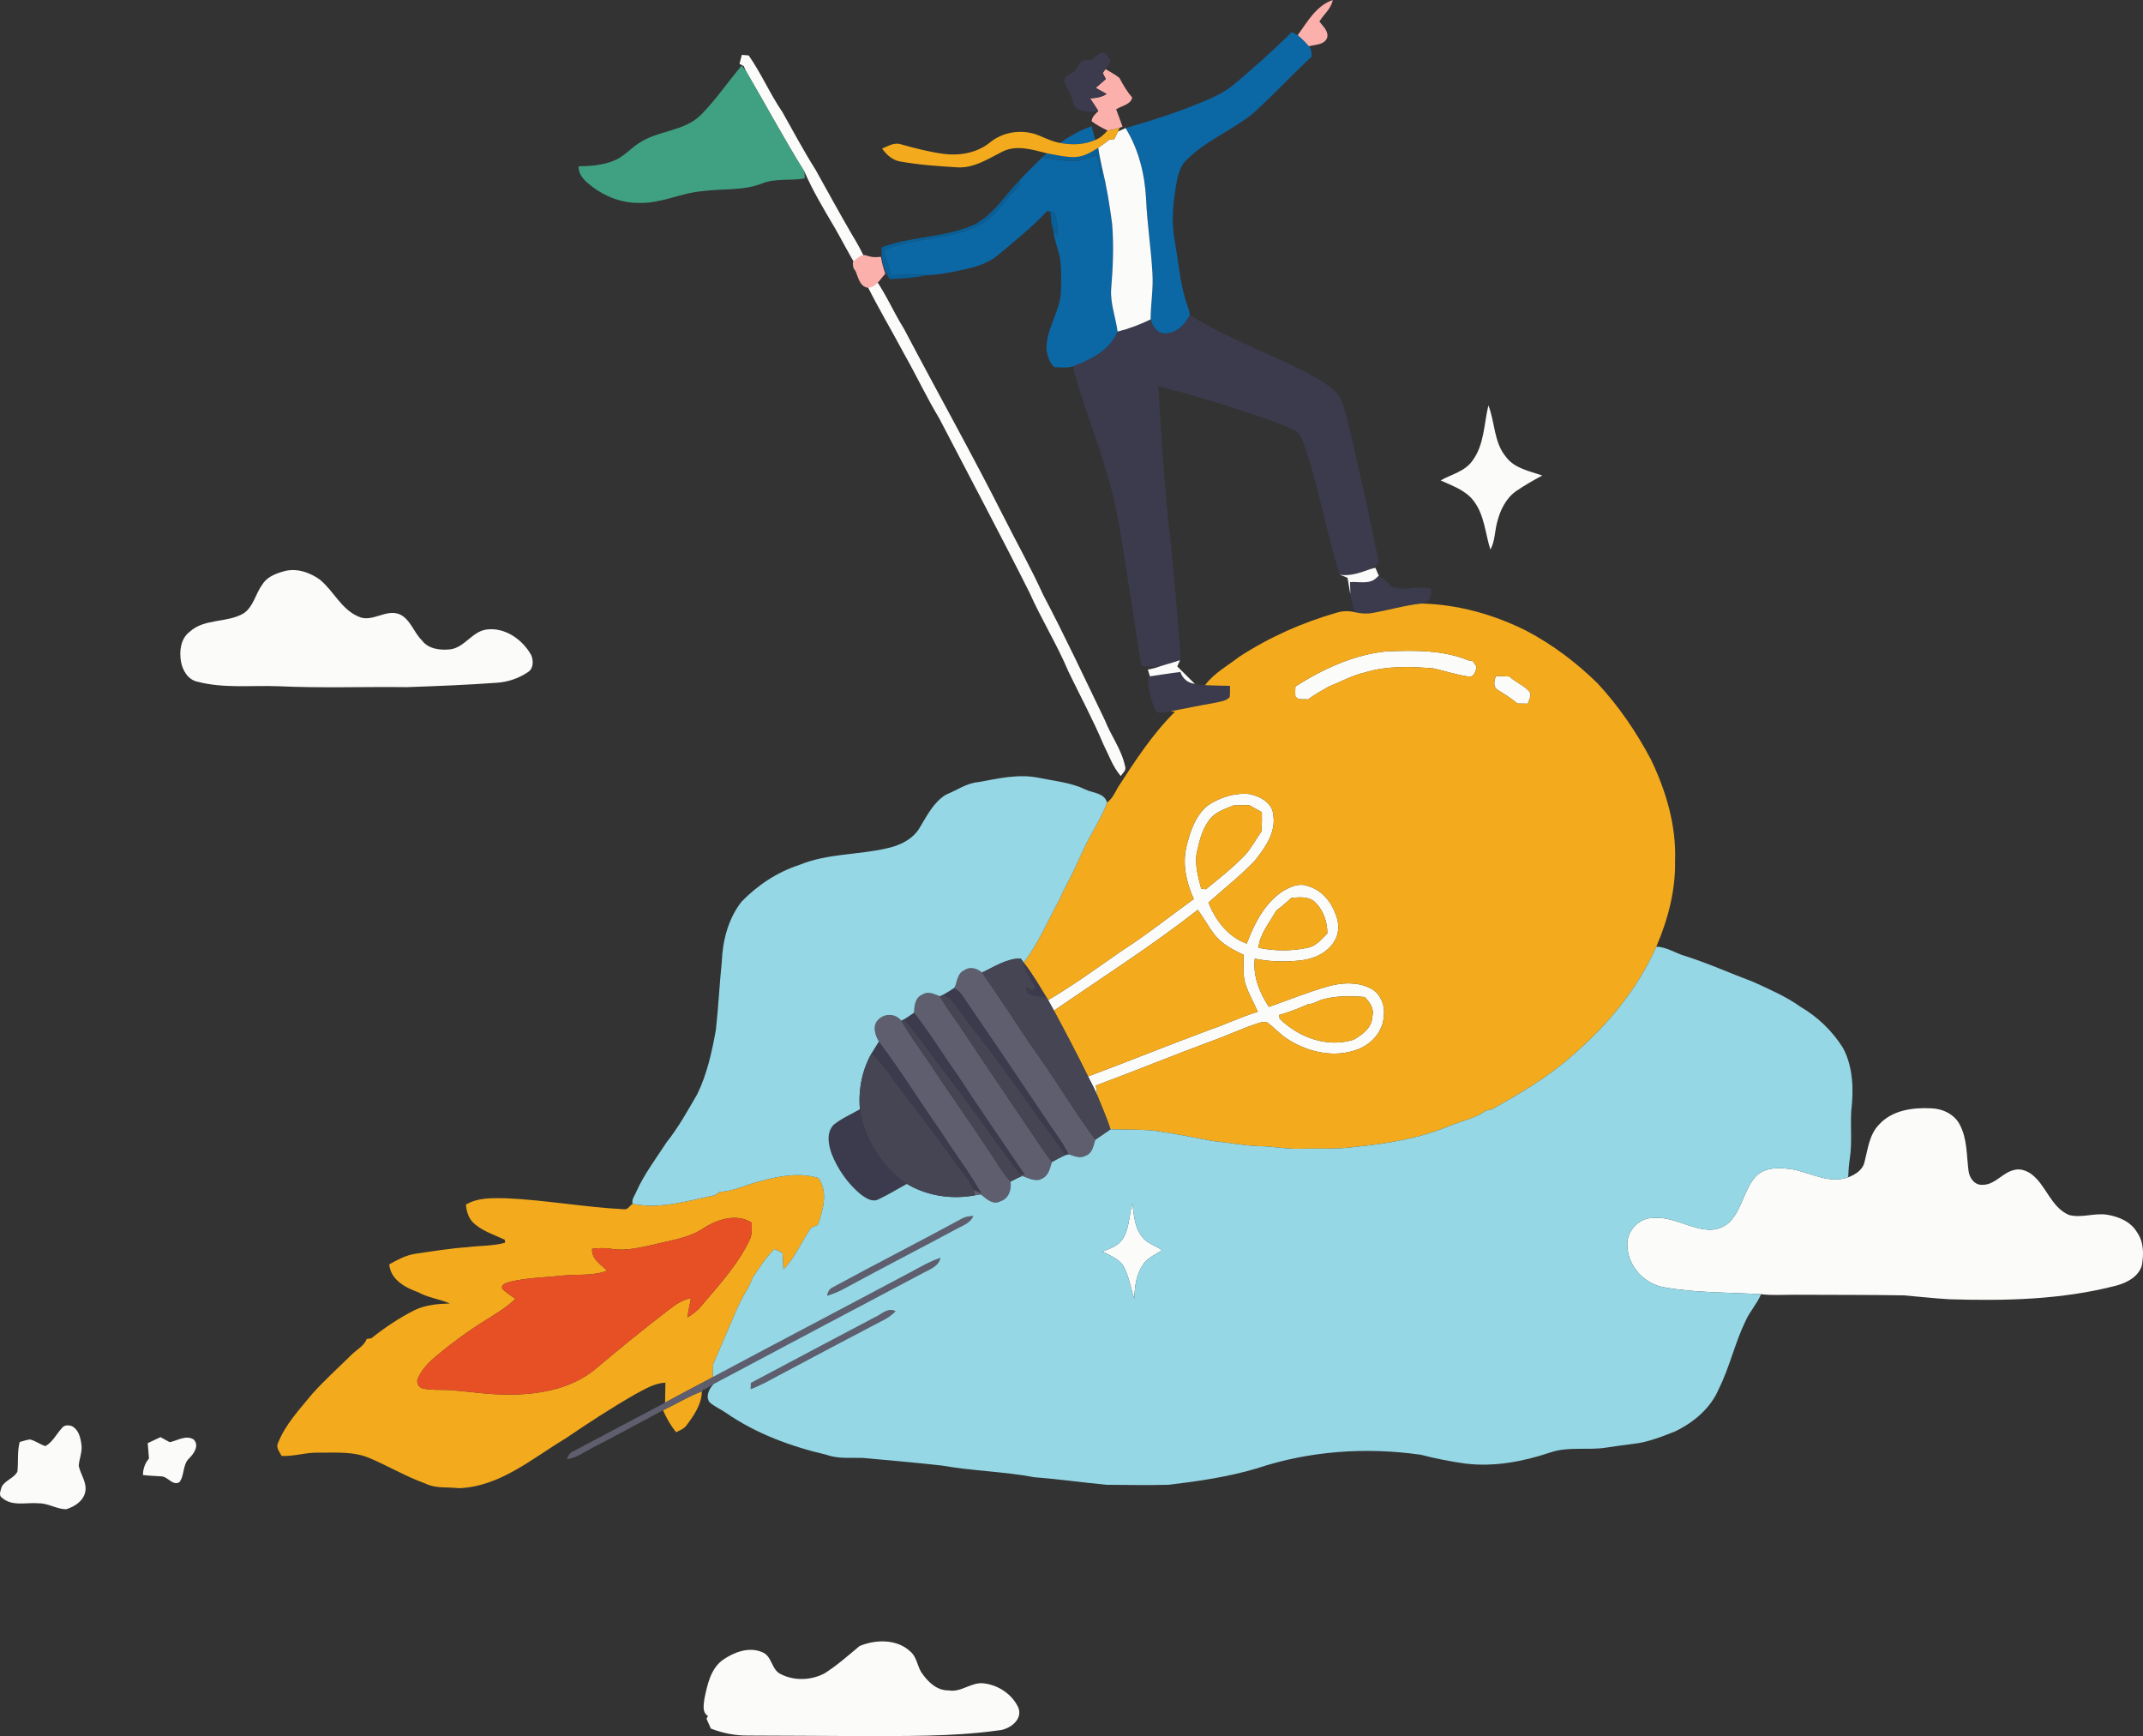 <?xml version="1.0" encoding="UTF-8"?>
<!-- Generator: Adobe Illustrator 27.0.0, SVG Export Plug-In . SVG Version: 6.00 Build 0)  -->
<svg xmlns="http://www.w3.org/2000/svg" xmlns:xlink="http://www.w3.org/1999/xlink" version="1.1" id="Layer_1" x="0px" y="0px" viewBox="0 0 949.1 768.8" style="enable-background:new 0 0 949.1 768.8;" xml:space="preserve">
<rect x="0" y="0" width="949.1" height="768.8" fill="#333333" stroke="none"/>
<style type="text/css">
	.st0{fill:#FBB0AB;}
	.st1{fill:#0C67A5;}
	.st2{fill:#3B3B4D;}
	.st3{fill:#08609A;}
	.st4{fill:#FBFCFA;}
	.st5{fill:#40A182;}
	.st6{fill:#F3AB1D;}
	.st7{fill:#5E5E6F;}
	.st8{fill:#95D7E5;}
	.st9{fill:#464553;}
	.st10{fill:#E75025;}
</style>
<g>
	<g>
		<g>
			<path class="st0" d="M574.71,15.62c4.25-5.9,8.26-13.15,15.55-15.62c-0.66,3.88-4.02,6.31-5.92,9.54     c1.57,2.09,4.17,4.22,3.44,7.17c-1.29,3.28-5.32,2.98-8.15,3.79C578.12,18.75,576.49,17.09,574.71,15.62z"></path>
			<path class="st0" d="M488.39,32.33c0.39-0.58,0.79-1.16,1.2-1.74c2.07,1.29,4.3,2.34,6.19,3.92c1.62,3.07,3.37,6.06,5.65,8.71     c-0.58,3.07-4.74,3.65-7.09,5.18c0.92,2.57,1.86,5.14,2.82,7.71l-1.18,0.42c-1.78,0.64-3.63,1.06-5.49,1.25     c-2.43-1.18-4.84-2.44-7-4.06c0.02-1.99,1.71-3.25,2.95-4.56c-1.18-1.89-2.42-3.74-3.66-5.59c2.56-0.15,5.14-0.49,7.32-1.96     c-1.62-0.9-3.21-1.82-4.83-2.68c1.48-1.31,2.97-2.62,4.47-3.92C489.28,34.12,488.83,33.22,488.39,32.33z"></path>
		</g>
		<g>
			<path class="st1" d="M547.09,36.9c8.61-7.27,17.05-14.77,25.03-22.73c0.65,0.36,1.95,1.09,2.59,1.45     c1.78,1.47,3.41,3.13,4.92,4.88c1.41,1.12,1.11,3,1.29,4.57c-8.92,8.28-17.2,17.24-26.25,25.39     c-9.2,7.33-20.52,11.77-28.94,20.14c-3.47,3.21-4.31,8.09-5.05,12.54c-1.37,8.21-1.89,16.73-0.18,24.94     c1.41,7.97,2.06,16.1,4.32,23.91c0.7,2.49,1.82,4.88,2.16,7.48c-2.04,4.44-6.47,8.6-11.65,8.16c-3.2-0.34-5-3.35-5.74-6.18     c0.02-6.8,1.25-13.57,0.81-20.38c-0.59-11.01-2.36-21.91-2.81-32.92c-0.59-11.01-3.29-21.98-9.1-31.43     c12.45-3.58,24.82-7.55,36.73-12.71C539.45,42.14,543.59,39.97,547.09,36.9z"></path>
			<path class="st1" d="M469.43,63.3c4.35-3.01,8.99-5.64,13.99-7.43c0.61,2.02,1.16,4.07,1.61,6.14     C480.12,64.18,474.63,64.27,469.43,63.3z"></path>
			<path class="st1" d="M475.25,71.28c3.61,0.05,6.94-1.5,10.35-2.46c1.8,3.08,1.39,6.9,1.98,10.33c0.17-1.61,0.34-3.23,0.49-4.84     c2.05,8.12,3.35,16.42,4.46,24.71c0.8,9.66,0.39,19.39-0.42,29.03c-0.41,6.42,2.03,12.51,2.84,18.79     c-3.26,8.27-11.91,12.53-19.77,15.42c-2.68,0.82-5.52,0.38-8.26,0.33c-3.18-3.29-4.05-7.97-3.08-12.35     c1.42-7.57,6.15-14.33,6.06-22.21c0.07-4.5,0.25-9.03-0.4-13.5c-0.88-4.35-2.64-8.51-3.07-12.96c0.44,0.7,1.33,2.09,1.78,2.79     c0.49-3.6-0.19-7.17-1.31-10.58c-0.43-0.03-1.28-0.09-1.7-0.12c-0.39-0.03-1.16-0.08-1.54-0.11     c-6.62,7.13-14.25,13.21-21.7,19.42c-4.96,4.26-11.52,5.66-17.74,6.97c-4.44,0.85-8.9,1.82-13.43,1.87     c-5.34-0.46-10.69-0.26-16.03,0.1c-1.24-3.67-2.36-7.38-3.36-11.12c13.61-5.91,29.31-4.3,42.56-11.21     c7.42-3.96,11.25-11.8,17.44-17.13c0.05-0.68,0.14-2.02,0.19-2.69c3.16-3.45,6.6-6.64,9.88-9.98     C466.05,70.38,470.62,71.24,475.25,71.28z"></path>
		</g>
		<g>
			<path class="st2" d="M487.54,23.39c2.4-0.56,3.37,2.04,4.35,3.67c-0.76,1.19-1.52,2.36-2.3,3.53c-0.41,0.58-0.81,1.16-1.2,1.74     c0.44,0.89,0.89,1.79,1.35,2.68c-1.5,1.3-2.99,2.61-4.47,3.92c1.62,0.86,3.21,1.78,4.83,2.68c-2.18,1.47-4.76,1.81-7.32,1.96     c1.24,1.85,2.48,3.7,3.66,5.59c-3.67,0.58-8.16,0.67-10.83-2.36c-0.5-3.59-2.39-6.63-3.98-9.79c-0.91-2.56,1.59-4.03,3.46-5.04     c2.21-0.94,2.38-3.76,4.23-5.11c1.41-0.37,2.9-0.31,4.37-0.4C484.91,25.39,486.03,24.11,487.54,23.39z"></path>
			<path class="st3" d="M476.25,69.54c3.75-0.14,7.05-2.17,10.15-4.09c0.42,2.98,1.05,5.92,1.67,8.86     c-0.15,1.61-0.32,3.23-0.49,4.84c-0.59-3.43-0.18-7.25-1.98-10.33c-3.41,0.96-6.74,2.51-10.35,2.46c-4.63-0.04-9.2-0.9-13.78-1.5     c0.52-0.47,1.56-1.43,2.08-1.9h0.14C467.84,68.66,472,69.68,476.25,69.54z"></path>
			<path class="st3" d="M465.2,93.66c0.42,0.03,1.27,0.09,1.7,0.12c1.12,3.41,1.8,6.98,1.31,10.58c-0.45-0.7-1.34-2.09-1.78-2.79     C465.43,99.07,465.52,96.3,465.2,93.66z"></path>
			<path class="st2" d="M515.33,147.63c5.18,0.44,9.61-3.72,11.65-8.16c17.22,11.02,36.85,17.41,54.75,27.17     c4.18,2.58,8.85,4.95,11.66,9.12c2.63,5.6,3.55,11.82,5.17,17.75c4.1,17.82,8.05,35.68,11.71,53.59     c1.16,2.44-1.66,3.67-3.23,4.88c-4.4,1.54-8.95,3.28-13.7,2.54c-6.07-19.04-9.25-38.89-15.85-57.78c-0.95-2.4-1.78-5.3-4.44-6.29     c-7.83-3.75-16.18-6.25-24.4-8.99c-11.73-3.99-23.66-7.35-35.65-10.48c1.37,23.43,2.78,46.86,5.63,70.17     c1.42,14.95,2.69,29.91,3.94,44.88c0.12,2.1,0.21,4.21,0.04,6.32c-3.24,1.15-6.6,1.92-9.83,3.06c-2.4-0.53-4.99,0.16-7.29-0.64     c-2.21-12.48-3.75-25.11-5.88-37.62c-2.68-16.1-4.57-32.42-9.56-48.02c-4.41-15.8-10.95-30.94-14.87-46.87     c7.86-2.89,16.51-7.15,19.77-15.42c5.06-1.26,9.94-3.12,14.64-5.39C510.33,144.28,512.13,147.29,515.33,147.63z"></path>
			<path class="st2" d="M609.33,256.14l1.16-0.92c2.56,0.64,3.92,2.97,5.84,4.54c5.58,2.16,11.62-0.38,17.37,0.78     c0.63,3.14-0.57,6.4-4.13,6.74c-7.38,0.76-14.51,2.93-21.82,4.17c-2.58,0.47-5.21,0.24-7.74-0.33c-0.67-2.67-1.46-5.31-1.95-8.02     c-0.08-1.77-0.12-3.54-0.15-5.31C601.66,257.44,606.22,258.9,609.33,256.14z"></path>
			<path class="st2" d="M509.29,299.51c4.5-0.62,8.97-1.41,13.48-1.94c1,2.97,3.29,4.92,6.44,5.26c1.47,0.34,2.98,0.45,4.49,0.57     c3.67,0.22,7.34,0.24,11.02,0.32c0.01,1.65,0.08,3.3-0.09,4.95c-1.56,1.84-4.18,1.98-6.35,2.53c-6.67,1.14-13.28,2.55-19.92,3.8     c-2.02,0.16-4.25,1.2-6.16,0.19c-2.59-4.72-3.75-10.19-3.79-15.55L509.29,299.51z"></path>
			<path class="st2" d="M452.93,425.63l0.48,0.63c3.86,4.85,6.95,10.25,10.17,15.53c-2.89-0.54-6.01-0.59-8.62-2.05     c-0.27-0.9-0.5-1.79-0.7-2.69c0.97,0.53,1.94,1.08,2.92,1.64c0.37-0.41,1.11-1.23,1.48-1.65     C456.2,433.53,454.01,429.81,452.93,425.63z"></path>
			<path class="st2" d="M417.53,440.62c1.76-0.96,3.44-2.05,5.12-3.16c1.18,0.86,2.42,1.72,3.29,2.93     c12.19,17.81,24.29,35.68,36.29,53.62c3.71,5.72,7.98,11.09,11.1,17.18c-0.39,0.1-1.18,0.29-1.58,0.39     c-5.17-8.08-11.36-15.42-16.65-23.4c-7.8-10.53-15.16-21.39-23.43-31.57c-3.46-4.25-6.4-8.91-9.92-13.1     C420.68,442.11,419.1,441.28,417.53,440.62z"></path>
			<path class="st2" d="M400.33,451.45c1.55-0.94,3.03-1.98,4.51-3.02c6.93,8.87,12.79,18.52,19.31,27.7     c9.74,14.88,19.87,29.5,29.84,44.23c-0.52-0.08-1.57-0.24-2.09-0.32c-4.15-4.47-7.13-9.89-11.06-14.56     c-10.57-15.32-22.11-29.92-33.15-44.89C405.36,457.44,403.03,454.29,400.33,451.45z"></path>
			<path class="st2" d="M389.25,461.2c9.63,12.81,18.07,26.47,27.27,39.59c5.95,9.36,12.79,18.16,18.23,27.84     c-1.18-0.57-2.34-1.15-3.49-1.74c-2.54-5.19-6.54-9.42-9.8-14.14c-7.83-11.11-16.24-21.78-24.45-32.59     c-3.38-4.79-6.65-9.71-11.05-13.63C387.02,464.73,388.17,462.99,389.25,461.2z"></path>
			<path class="st2" d="M369.21,498.09c3.52-2.84,7.75-4.61,11.63-6.89c2.05,13.27,9.83,25.4,20.79,33.08     c-4.18,2.27-8.23,4.81-12.55,6.82c-2.73,1.44-5.62-0.53-7.78-2.11c-5.78-4.77-10.27-11.13-13-18.09     C366.87,506.82,365.9,501.52,369.21,498.09z"></path>
		</g>
		<g>
			<path class="st4" d="M328.54,24.3c1,0.08,2.02,0.17,3.04,0.25c5.59,7.97,9.4,17,14.9,25.02c4.81,8.54,9.43,17.2,14.66,25.5     c5.37,9.62,10.64,19.29,16.18,28.82c1.73,2.82,5.2,8.75,6.16,11.9c-1.96-0.47-2.96,3.78-4.24,1.9c-2.25-3.27-7.6-13.61-9.64-17     c-4.74-8.07-9.61-16.11-13.32-24.67c-9.12-14.63-17.3-29.84-25.99-44.72c-0.23-0.51-0.68-1.52-0.91-2.03     c-0.46-0.24-1.4-0.74-1.87-0.99C327.85,26.95,328.18,25.62,328.54,24.3z"></path>
			<path class="st4" d="M495.14,58.24c1.1-0.51,2.22-1.01,3.35-1.52c5.81,9.45,8.51,20.42,9.1,31.43     c0.45,11.01,2.22,21.91,2.81,32.92c0.44,6.81-0.79,13.58-0.81,20.38c-4.7,2.27-9.58,4.13-14.64,5.39     c-0.81-6.28-3.25-12.37-2.84-18.79c0.81-9.64,1.22-19.37,0.42-29.03c-1.11-8.29-2.41-16.59-4.46-24.71     c-0.62-2.94-1.25-5.88-1.67-8.86c1.69-1.13,3.3-2.37,4.92-3.6c0.55-0.07,1.66-0.2,2.21-0.27     C494.05,60.46,494.59,59.35,495.14,58.24z"></path>
			<path class="st4" d="M383.93,126.27c-1.4-2.02,0.83-3.76,1.8-5.38c5.95,7.64,9.62,16.71,14.72,24.89     c14.59,27.74,29.93,55.07,44.06,83.06c5.78,11.51,12.12,22.73,17.44,34.46c9.64,18.27,18.38,36.99,27.36,55.58     c2.72,6.91,7.41,13.02,8.95,20.39c0.76,1.82-1.04,3.06-1.91,4.38c-3.51-4.1-5.27-9.26-7.67-14.01     c-4.63-11.02-10.33-21.54-15.51-32.3c-5.07-12.02-11.98-23.12-17.28-35.03c-12.97-25.82-26.56-51.31-39.87-76.95     c-5.6-9.31-10.23-19.17-15.58-28.63C395.01,146.54,389.09,136.6,383.93,126.27z"></path>
			<path class="st4" d="M652.14,203.99c5.26-7.08,5.05-16.26,7.05-24.48c2.93,7.48,2.38,16.37,7.77,22.79     c3.75,5.15,10.43,6.29,16.09,8.28c-3.91,2.1-7.77,4.29-11.43,6.8c-4.61,3.14-7.19,8.46-8.52,13.73     c-1.13,4.07-0.96,8.5-3.02,12.28c-2.34-7.25-2.64-15.51-7.53-21.7c-3.59-4.68-9.38-6.55-14.51-8.95     C642.85,210.04,648.82,208.77,652.14,203.99z"></path>
			<path class="st4" d="M593.34,254.52c4.75,0.74,9.3-1,13.7-2.54c0.52-0.13,1.55-0.41,2.06-0.55c0.61,1.12,0.95,2.36,1.58,3.48     c-0.45,0.41-0.9,0.82-1.35,1.23c-3.11,2.76-7.67,1.3-11.42,1.65c0.03,1.77,0.07,3.54,0.15,5.31c-0.53-2.39-0.76-4.83-1.28-7.21     C595.66,255.32,594.49,254.95,593.34,254.52z"></path>
			<path class="st4" d="M125.37,253.1c5.6-1.77,11.61,0.26,16.23,3.53c6.1,4.96,9.45,13.04,16.94,16.32     c6.18,3.11,12.33-3.58,18.6-0.85c4.69,2.31,6.1,7.92,9.67,11.43c2.91,3.95,8.24,4.52,12.76,4.01c6.21-0.91,9.45-7.72,15.66-8.72     c8.21-1.25,16.09,4.27,19.99,11.2c1.08,2.42,1.14,6.03-1.38,7.6c-4.02,2.75-8.79,4.37-13.65,4.72     c-13.31,0.96-26.64,1.5-39.98,1.95c-18.99-0.23-38.01,0.48-57.01-0.4c-11.95-0.46-24.18,1.07-35.88-2.04     c-4.08-0.9-6.44-4.94-7.15-8.78c-0.82-4.62-0.21-10.19,3.78-13.24c6.57-6.08,16.56-3.86,23.95-8.21c4.36-2.95,5.24-8.6,8.2-12.67     C118.08,255.65,121.81,254.08,125.37,253.1z"></path>
			<path class="st4" d="M573.71,303.99c12.29-7.78,25.89-14.12,40.52-15.56c12.06-0.41,24.56-0.71,35.95,3.95     c0.51,0.09,1.55,0.26,2.07,0.35c0.42,0.61,1.26,1.83,1.68,2.45c-0.28,1.92-1.02,4.82-3.59,4.41c-5.21-0.71-10.25-2.4-15.37-3.58     c-10.19-0.87-20.69-1.23-30.58,1.82c-5.55,1.25-10.51,4.08-15.77,6.13c-3.18,1.81-6.38,3.58-9.31,5.77     c-1.88-0.28-4.32,0.53-5.58-1.31C573.58,306.94,573.66,305.46,573.71,303.99z"></path>
			<path class="st4" d="M512.78,295.41c3.23-1.14,6.59-1.91,9.83-3.06c-0.38,0.93-0.82,1.84-1.22,2.77c2.64,2.53,5.15,5.2,7.82,7.71     c-3.15-0.34-5.44-2.29-6.44-5.26c-4.51,0.53-8.98,1.32-13.48,1.94c-0.32-1-0.63-2-0.93-2.99     C509.82,296.16,511.35,295.97,512.78,295.41z"></path>
			<path class="st4" d="M662.43,299.4c2.01,0.03,4.04,0.07,6.07,0.18c2.82,2.7,6.82,3.99,9.2,7.16c0.4,1.71-0.54,3.3-1.04,4.88     c-1.56-0.03-3.12-0.05-4.67-0.08c-2.75-2.46-5.97-4.24-9.02-6.26C661.06,303.8,661.93,301.32,662.43,299.4z"></path>
			<g>
				<path class="st4" d="M534.91,356.67c5.34-3.54,11.93-5.7,18.38-5.03c4.77,0.92,10.41,3.95,10.65,9.43      c1.21,7.81-3.84,14.54-8.37,20.32c-6.37,6.54-13.54,12.24-20.37,18.28c3.11,7.86,8.74,15.3,16.96,18.21      c3.3-8.8,7.84-17.83,15.9-23.18c3.3-1.98,7.43-3.86,11.27-2.28c5.98,1.69,10.26,6.86,12.26,12.57      c1.52,3.78,1.64,8.34-0.64,11.86c-3.06,5.13-8.96,7.77-14.71,8.44c-6.82,0.77-13.78,0.66-20.5-0.76      c-0.92,7.71,2.09,15.02,6.23,21.36c8.74-3.05,17.32-6.58,26.24-9.09c5.94-1.66,12.6-2.08,18.3,0.65      c4.75,2.04,7.08,7.67,6.34,12.61c-0.31,6.93-5.76,12.7-12.11,14.85c-10.18,3.66-21.68,0.98-30.54-4.78      c-3.04-1.9-5.42-4.63-8.22-6.81c-1.31-1.29-3.24-0.62-4.76-0.22c-6.46,2.08-12.61,4.99-18.97,7.32      c-17.73,6.53-35.2,13.71-52.91,20.29c0.2,1.49,0.42,2.99,0.68,4.49c-1.19-2.93-2.73-5.69-4.15-8.51      c18.15-6.77,36.12-14.08,54.29-20.8c7.03-2.43,13.76-5.67,20.89-7.83c-1.7-3.95-3.9-7.68-5.29-11.76      c-1.5-4.34-0.99-8.99-0.96-13.48c-4.88-2.24-9.82-4.86-13.15-9.2c-2.57-3.45-4.61-7.26-7.16-10.71      c-20.43,16-42.35,29.94-63.71,44.64c-0.85-1.58-1.69-3.13-2.57-4.67c11.16-6.59,21.65-14.22,32.28-21.61      c11.13-7.15,21.5-15.4,32.22-23.14c-3.24-7.16-5.13-15.24-3.29-23.04C527,368.37,529.38,361.19,534.91,356.67z M535.46,363.28      c-3.21,4.32-4.37,9.64-5.53,14.79c-0.71,5.29,0.73,10.44,2.07,15.5c0.53,0.05,1.58,0.16,2.1,0.21      c5.98-4.92,12.14-9.68,17.47-15.33c2.82-3.1,4.67-6.92,7.14-10.29c0.18-2.83,0.21-5.67,0.15-8.5c-1.86-1.04-3.71-2.07-5.56-3.09      c-2.38,0-4.74,0.04-7.1,0.13C542.34,358.3,537.97,359.68,535.46,363.28z M571.92,397.62c-2.11,1.99-4.33,3.87-6.65,5.61      c-2.97,5.32-7.26,10.21-7.94,16.5c7.06,1.42,14.5,1.55,21.55,0.02c3.86-0.62,6.39-3.77,8.97-6.39      c0.07-4.89-1.69-10.03-5.14-13.55C579.87,396.82,575.62,397.31,571.92,397.62z M585.1,442.79c-1.28,0.51-2.52,1.07-3.78,1.6      c-0.54,0.1-1.6,0.3-2.14,0.39c-4.1,1.87-8.33,3.44-12.65,4.69c0.05,0.41,0.16,1.23,0.21,1.64c8.46,8.32,21.01,12.96,32.7,9.34      c3.94-2.25,8.25-5.35,8.35-10.39c0.94-3.44-1.18-6.24-3.4-8.56C597.94,441.03,591.35,440.9,585.1,442.79z"></path>
			</g>
			<path class="st4" d="M832.17,498.05c5.73-6.4,14.92-7.67,23.06-7.25c5.09,0.12,10.41,2.64,12.77,7.33     c3.28,6.24,2.94,13.48,3.82,20.28c0.34,3.1,2.6,6.47,6.08,6.27c5.61,0.17,8.98-5.51,14.22-6.58c2.54-0.71,5.21,0.27,7.34,1.68     c6.81,4.97,8.74,14.81,16.87,18.26c5.55,1.48,11.26-1.02,16.89-0.11c5.13,0.82,10.51,3.1,13.24,7.78     c3.03,4.25,3.02,9.8,2.12,14.72c-1.48,4.94-6.58,7.62-11.24,8.87c-24.14,6.29-49.31,6.84-74.11,6.06     c-6.7-0.41-13.37-1.15-20.05-1.72c-15.99-0.3-31.99-0.15-47.98-0.27c-5.09-0.02-10.19,0.36-15.26-0.24     c-14.3-0.85-28.74-0.54-42.9-3.06c-8.68-1.44-15.89-9.11-16.29-17.99c-0.73-6.47,4.89-12.89,11.46-12.7     c8.43-0.76,15.74,4.52,23.97,5.16c3.85,0.33,7.91-1.08,10.45-4.05c4.93-5.61,5.86-13.57,10.68-19.22     c4.19-4.67,11.05-4.3,16.71-3.4c8.06,1.55,16.16,6.52,24.5,3.47c3.21-1.15,6.55-3.3,7.27-6.88     C827.27,508.8,827.87,502.45,832.17,498.05z"></path>
			<path class="st4" d="M497.47,548.3c2.75-4.64,2.61-10.24,4-15.32c0.83,4.96,0.87,10.52,4.26,14.59c2.13,3.13,6.03,3.96,8.96,6.11     c-3.17,1.98-6.96,3.5-8.83,6.95c-2.81,4.29-3.29,9.49-3.53,14.48c-1.64-5.02-2.41-10.42-5.09-15.03     c-2.32-2.84-5.85-4.24-9.01-5.89C491.69,553,495.5,551.63,497.47,548.3z"></path>
			<path class="st4" d="M27.52,632.31c0.96-1.36,2.91-1.27,4.32-0.76c2.9,1.48,3.77,4.88,4.18,7.85c0.61,3.3-0.92,6.45-1.15,9.7     c0.78,3.89,3.74,7.41,2.89,11.56c-0.83,4.05-4.77,6.62-8.5,7.7c-4.17-0.04-7.87-2.7-12.1-2.63c-5.37-0.52-11.68,1.52-16.19-2.39     c-1.8-1.15-0.61-3.36-0.21-4.94c1.54-2.93,5.48-3.77,6.96-6.73c0.44-4.36-0.12-8.8,0.99-13.09c1.5-0.42,3-0.93,4.55-1.14     c2.43,0.58,4.47,2.22,6.86,2.96C23.42,638.56,24.99,634.95,27.52,632.31z"></path>
			<path class="st4" d="M75.17,638.66c3.41-0.7,7.26-3.34,10.62-1.17c2.58,2.64,0.1,6.19-1.95,8.26c-3.07,2.77-2,7.55-4.39,10.62     c-3.09,1.75-5.15-2.65-8.16-2.59c-2.66-0.18-5.33-0.25-7.97-0.58c0-2.72,0.89-5.25,2.66-7.31c-0.15-2.28-0.35-4.55-0.56-6.81     c1.88-0.91,3.76-1.79,5.66-2.65C72.43,637.17,73.8,637.9,75.17,638.66z"></path>
			<path class="st4" d="M380.7,728.92c7.14-2.97,16.52-3.16,22.47,2.42c2.76,2.33,3.04,6.17,4.81,9.13     c2.78,4.13,6.74,8.19,12.12,8.1c5.6,1.07,10.16-3.89,15.73-3.1c6.36,0.77,12.45,4.83,15.17,10.7c2.14,5.38-3.97,9.77-8.76,10.11     c-20.87,2.89-41.98,2.46-62.99,2.52c-16-0.04-32-0.22-48-0.23c-5.61,0.07-11.17-1.08-16.4-3.08c-0.65-1.46-1.3-2.91-1.95-4.35     c0.16-0.32,0.48-0.94,0.64-1.26c-2.72-1.61-1.84-5.15-1.54-7.72c1.29-6.18,2.72-13.18,8.16-17.11     c4.93-3.41,11.62-5.96,17.45-3.38c4.42,1.71,3.99,7.9,8.29,9.75c5.93,3.03,13.46,2.72,19.3-0.4     C370.75,737.51,375.67,733.11,380.7,728.92z"></path>
		</g>
		<g>
			<path class="st5" d="M310.24,51.07c6.72-6.75,12.07-14.72,18.21-21.99c0.46,0.55,1.38,1.66,1.84,2.22     c8.69,14.88,16.87,30.09,25.99,44.72c0.03,0.74,0.1,2.23,0.14,2.97c-6.33,1.19-13.01-0.21-19.08,2.33     c-8.37,3.22-17.47,2.15-26.19,3.32c-9.52,0.74-18.33,5.53-27.97,5.2c-7.48,0.15-14.83-2.6-20.76-7.07     c-2.95-2.29-6.34-4.98-6.13-9.12c5.35-0.07,10.83-0.49,15.83-2.59c4.04-1.67,6.94-5.1,10.55-7.47     C291.09,57.7,302.62,58.4,310.24,51.07z"></path>
		</g>
		<g>
			<path class="st6" d="M490.49,57.78c1.86-0.19,3.71-0.61,5.49-1.25c-0.21,0.43-0.63,1.28-0.84,1.71     c-0.55,1.11-1.09,2.22-1.61,3.34c-0.55,0.07-1.66,0.2-2.21,0.27c-1.62,1.23-3.23,2.47-4.92,3.6c-3.1,1.92-6.4,3.95-10.15,4.09     c-4.25,0.14-8.41-0.88-12.56-1.66c-6.36-1.56-13.41-3.9-19.68-0.76c-6.25,3.14-12.48,7.32-19.8,7     c-8.42-0.53-16.88-1.07-25.2-2.54c-3.59-0.47-6.3-2.97-8.36-5.77c2.68-1.12,5.54-2.97,8.55-1.84c6.25,1.73,12.55,3.37,18.99,4.21     c7,0.85,14.51-0.51,20.12-4.98c5.71-4.72,13.56-5.99,20.56-3.68c3.5,1.29,6.84,3.12,10.56,3.78c5.2,0.97,10.69,0.88,15.6-1.29     C487.22,61.15,489.01,59.59,490.49,57.78z"></path>
			<g>
				<path class="st6" d="M607.75,271.45c7.31-1.24,14.44-3.41,21.82-4.17c16.16,0.37,32.13,4.87,46.53,12.11      c11.59,6.11,22.16,14.09,31.49,23.28c9.34,10.07,17.15,21.5,23.56,33.64c6.71,13.92,11.28,29.25,10.71,44.83      c0.26,13.14-3.15,26.1-8.31,38.09c-8.42,19.16-22.25,35.52-38.11,48.98c-10.5,9.2-22.59,16.22-34.69,23.06      c-0.66,0.14-1.98,0.41-2.64,0.55c-4.82,3.52-10.82,4.55-16.23,6.81c-13.22,5.51-27.49,7.82-41.66,9.25      c-7.96,1.13-16.03,0.6-24.04,0.82c-6.37,0.26-12.63-1.15-18.98-1.15c-6.71-0.29-13.32-1.63-20-2.25      c-8.66-1.59-17.27-3.42-25.99-4.6c-6.45-0.63-12.94-0.39-19.4-0.59c-1.6-5.1-3.83-9.95-5.79-14.91c-0.26-1.5-0.48-3-0.68-4.49      c17.71-6.58,35.18-13.76,52.91-20.29c6.36-2.33,12.51-5.24,18.97-7.32c1.52-0.4,3.45-1.07,4.76,0.22      c2.8,2.18,5.18,4.91,8.22,6.81c8.86,5.76,20.36,8.44,30.54,4.78c6.35-2.15,11.8-7.92,12.11-14.85      c0.74-4.94-1.59-10.57-6.34-12.61c-5.7-2.73-12.36-2.31-18.3-0.65c-8.92,2.51-17.5,6.04-26.24,9.09      c-4.14-6.34-7.15-13.65-6.23-21.36c6.72,1.42,13.68,1.53,20.5,0.76c5.75-0.67,11.65-3.31,14.71-8.44      c2.28-3.52,2.16-8.08,0.64-11.86c-2-5.71-6.28-10.88-12.26-12.57c-3.84-1.58-7.97,0.3-11.27,2.28      c-8.06,5.35-12.6,14.38-15.9,23.18c-8.22-2.91-13.85-10.35-16.96-18.21c6.83-6.04,14-11.74,20.37-18.28      c4.53-5.78,9.58-12.51,8.37-20.32c-0.24-5.48-5.88-8.51-10.65-9.43c-6.45-0.67-13.04,1.49-18.38,5.03      c-5.53,4.52-7.91,11.7-9.49,18.42c-1.84,7.8,0.05,15.88,3.29,23.04c-10.72,7.74-21.09,15.99-32.22,23.14      c-10.63,7.39-21.12,15.02-32.28,21.61l-0.63-1.09c-3.22-5.28-6.31-10.68-10.17-15.53c6.5-8.61,10.71-18.56,15.84-27.98      c1.32-3.04,2.82-6,4.38-8.92c3.41-6.45,5.94-13.34,9.58-19.67c0.23-0.42,0.69-1.27,0.92-1.69c2.21-4.14,4.66-8.17,6.18-12.63      c2.28-1.64,3.42-4.19,4.73-6.57c7.61-11.77,15.3-23.67,25.31-33.58c-0.5-0.05-1.49-0.17-1.99-0.22      c6.64-1.25,13.25-2.66,19.92-3.8c2.17-0.55,4.79-0.69,6.35-2.53c0.17-1.65,0.1-3.3,0.09-4.95c-3.68-0.08-7.35-0.1-11.02-0.32      c4.01-5.34,9.98-8.57,15.18-12.57c13.32-8.7,28.03-15.2,43.31-19.56c2.54-0.78,5.24-0.82,7.82-0.15      C602.54,271.69,605.17,271.92,607.75,271.45z M573.71,303.99c-0.05,1.47-0.13,2.95,0.02,4.43c1.26,1.84,3.7,1.03,5.58,1.31      c2.93-2.19,6.13-3.96,9.31-5.77c5.26-2.05,10.22-4.88,15.77-6.13c9.89-3.05,20.39-2.69,30.58-1.82      c5.12,1.18,10.16,2.87,15.37,3.58c2.57,0.41,3.31-2.49,3.59-4.41c-0.42-0.62-1.26-1.84-1.68-2.45      c-0.52-0.09-1.56-0.26-2.07-0.35c-11.39-4.66-23.89-4.36-35.95-3.95C599.6,289.87,586,296.21,573.71,303.99z M662.43,299.4      c-0.5,1.92-1.37,4.4,0.54,5.88c3.05,2.02,6.27,3.8,9.02,6.26c1.55,0.03,3.11,0.05,4.67,0.08c0.5-1.58,1.44-3.17,1.04-4.88      c-2.38-3.17-6.38-4.46-9.2-7.16C666.47,299.47,664.44,299.43,662.43,299.4z"></path>
			</g>
			<path class="st6" d="M535.46,363.28c2.51-3.6,6.88-4.98,10.74-6.58c2.36-0.09,4.72-0.13,7.1-0.13c1.85,1.02,3.7,2.05,5.56,3.09     c0.06,2.83,0.03,5.67-0.15,8.5c-2.47,3.37-4.32,7.19-7.14,10.29c-5.33,5.65-11.49,10.41-17.47,15.33     c-0.52-0.05-1.57-0.16-2.1-0.21c-1.34-5.06-2.78-10.21-2.07-15.5C531.09,372.92,532.25,367.6,535.46,363.28z"></path>
			<path class="st6" d="M571.92,397.62c3.7-0.31,7.95-0.8,10.79,2.19c3.45,3.52,5.21,8.66,5.14,13.55     c-2.58,2.62-5.11,5.77-8.97,6.39c-7.05,1.53-14.49,1.4-21.55-0.02c0.68-6.29,4.97-11.18,7.94-16.5     C567.59,401.49,569.81,399.61,571.92,397.62z"></path>
			<path class="st6" d="M466.78,447.55c21.36-14.7,43.28-28.64,63.71-44.64c2.55,3.45,4.59,7.26,7.16,10.71     c3.33,4.34,8.27,6.96,13.15,9.2c-0.03,4.49-0.54,9.14,0.96,13.48c1.39,4.08,3.59,7.81,5.29,11.76     c-7.13,2.16-13.86,5.4-20.89,7.83c-18.17,6.72-36.14,14.03-54.29,20.8C477.08,466.85,471.95,457.19,466.78,447.55z"></path>
			<path class="st6" d="M585.1,442.79c6.25-1.89,12.84-1.76,19.29-1.29c2.22,2.32,4.34,5.12,3.4,8.56     c-0.1,5.04-4.41,8.14-8.35,10.39c-11.69,3.62-24.24-1.02-32.7-9.34c-0.05-0.41-0.16-1.23-0.21-1.64     c4.32-1.25,8.55-2.82,12.65-4.69c0.54-0.09,1.6-0.29,2.14-0.39C582.58,443.86,583.82,443.3,585.1,442.79z"></path>
			<g>
				<path class="st6" d="M337.27,522.95c8.18-2.26,16.89-3.79,25.22-1.28c4.41,6.28,1.99,14.06-0.18,20.69      c-1.07,0.47-2.13,0.95-3.18,1.45c-4.13,6.07-6.97,13.08-12.15,18.36c-0.16-2.45-0.29-4.89-0.39-7.33      c-1.21-0.57-2.4-1.14-3.58-1.72c-3.9,3.77-6.75,8.41-9.78,12.86c-0.63,1.63-1.22,3.3-2.15,4.8c-4.13,6.55-6.73,13.89-9.88,20.93      c-1.87,4.11-3.43,8.35-5.37,12.43c-0.07,1.89-0.12,3.78-0.15,5.69c-0.84,0.44-1.68,0.89-2.5,1.38      c-6.22,3.3-12.48,6.52-18.63,9.95c0.04-2.96,0.12-5.92,0.15-8.86c-5.02,0.22-9.33,3-13.65,5.28      c-10.51,6.05-20.67,12.69-30.7,19.49c-14.83,8.89-29.01,21.33-47.17,21.96c-4.9-0.61-10.13,0.24-14.7-2.03      c-8.52-3.05-16.35-7.68-24.64-11.24c-7.16-3.11-15.07-2.41-22.67-2.47c-5.55-0.19-10.9,1.74-16.45,1.45      c-0.87-1.8-2.65-3.64-1.58-5.75c3.32-8.36,9.6-14.93,15.2-21.78c5.56-6.17,11.74-11.74,17.65-17.57      c2.26-2.14,5.25-3.67,6.45-6.71c0.5-0.06,1.48-0.18,1.97-0.25c5.92-4.71,12.23-8.93,18.96-12.38      c4.94-2.44,10.46-2.92,15.88-3.07c-4.59-1.99-9.66-2.54-14.07-4.99c-5.7-2.02-12.23-5.57-12.78-12.34      c3.7-2.02,7.47-4.13,11.72-4.7c7.67-1.15,15.35-2.38,23.1-2.92c5.49-0.73,11.1-0.44,16.48-1.95c-0.03-0.32-0.08-0.97-0.11-1.29      c-4.9-2.38-10.51-3.97-14.37-7.97c-1.89-2.11-2.63-4.87-2.86-7.62c5.37-3.23,11.82-2.88,17.84-2.81      c17.39,0.77,34.58,3.95,51.96,4.85c1.93,0.42,2.64-1.59,4.01-2.4c12.26,2.57,24.47-1.37,36.41-3.77      c0.73-0.52,1.47-1.02,2.22-1.5C325.26,527.49,331.04,524.33,337.27,522.95z M311.88,543.71c-6.7,4.61-14.94,5.54-22.63,7.51      c-5.91,1.23-11.97,2.85-18.05,1.87c-2.97-0.5-5.99-0.49-8.96-0.08c-0.36,4.6,3.86,6.89,6.64,9.73      c-6.24,2.36-13.14,1.48-19.68,2.13c-7.77,0.86-15.67,0.93-23.3,2.74c-1.47,0.58-4.19,0.97-3.45,3.17      c1.77,1.67,3.85,2.99,5.82,4.42c-4.33,4.21-9.66,7.11-14.69,10.37c-7.04,4.42-13.73,9.39-20.12,14.71      c-3.31,2.74-6.47,5.88-8.26,9.85c-1.06,1.74,0.01,4.34,2.04,4.73c4.24,0.95,8.63,0.42,12.93,0.78      c8.01,0.65,15.97,1.91,24.02,1.93c13.54,0.18,27.92-2.13,38.82-10.74c10.9-9.14,21.88-18.17,33.18-26.81      c2.96-2.25,6.07-4.48,9.83-5.08c-0.56,2.81-1.17,5.61-1.61,8.45c2.33-1.3,4.48-2.93,6.16-5.02c7.84-9.27,16.26-18.33,21.5-29.41      c1.11-2.34,0.78-4.99,0.88-7.49C326.44,537.25,317.94,539.85,311.88,543.71z"></path>
			</g>
			<path class="st6" d="M294.64,624.01c5.42-2.58,10.55-5.78,16.2-7.86c-0.07,5.79-3.52,10.65-6.83,15.1     c-1.12,1.53-2.96,2.19-4.59,3c-2.38-2.97-4.28-6.26-5.78-9.74C293.89,624.38,294.39,624.13,294.64,624.01z"></path>
		</g>
		<g>
			<path class="st3" d="M430.33,100c9.24-4.1,14.45-13.26,21.26-20.24c-0.05,0.67-0.14,2.01-0.19,2.69     c-6.19,5.33-10.02,13.17-17.44,17.13c-13.25,6.91-28.95,5.3-42.56,11.21c1,3.74,2.12,7.45,3.36,11.12     c5.34-0.36,10.69-0.56,16.03-0.1c-5.49,1.25-11.14,1.47-16.74,1.79c-2.86-4.15-3.98-9.09-3.56-14.08     C403.34,104.68,417.6,105.29,430.33,100z"></path>
			<path class="st7" d="M427.08,429.69c2.49-1.88,5.65-0.86,7.83,0.98c7.24,10.4,14.27,20.94,21.18,31.56     c10.19,13.8,18.8,28.68,29,42.48c-0.82,2.65-1.25,6.08-4.3,7.09c-2.41,1.39-5.08,0.13-7.46-0.61     c-3.12-6.09-7.39-11.46-11.1-17.18c-12-17.94-24.1-35.81-36.29-53.62c-0.87-1.21-2.11-2.07-3.29-2.93     c0.09-0.17,0.26-0.51,0.35-0.68C423.98,434.25,424.16,430.85,427.08,429.69z"></path>
			<path class="st7" d="M408.53,440.43c2.49-1.69,5.3-0.18,7.75,0.76c2.84,5.26,6.68,9.88,9.91,14.9     c8.86,13.43,17.93,26.71,26.92,40.06c4.27,6.13,8.15,12.52,12.75,18.42c-0.79,2.61-1.35,5.76-3.99,7.16     c-2.66,1.84-5.83,0.26-8.47-0.7l-0.72-0.28l-0.78-0.71c0.52,0.08,1.57,0.24,2.09,0.32c-9.97-14.73-20.1-29.35-29.84-44.23     c-6.52-9.18-12.38-18.83-19.31-27.7C404.93,445.41,405.27,441.69,408.53,440.43z"></path>
			<path class="st7" d="M389.29,451.26c2.86-2.7,7.49-2.33,9.89,0.76c4.59,7.94,10.26,15.17,15.19,22.89     c7.73,11.56,15.8,22.9,23.48,34.52c3.14,4.67,5.87,9.66,9.72,13.82c0.43,3.56-0.74,7.52-4.49,8.71     c-3.32,1.86-6.22-1.09-8.64-2.99c-0.69,0.1-2.06,0.29-2.75,0.38c-0.11-0.61-0.32-1.85-0.43-2.46c1.15,0.59,2.31,1.17,3.49,1.74     c-5.44-9.68-12.28-18.48-18.23-27.84c-9.2-13.12-17.64-26.78-27.27-39.59C387.4,458.28,386.2,453.79,389.29,451.26z"></path>
			<path class="st7" d="M426.03,539.65c1.53-0.89,3.29-1.07,5.04-1.16c-1.24,2.95-4.29,4.09-6.91,5.44     c-16.52,8.91-33.23,17.45-49.71,26.42c-2.58,1.45-5.3,2.62-8.12,3.47c0.26-1.79,1.05-3.19,2.73-3.86     C387.95,559.68,407.15,549.96,426.03,539.65z"></path>
			<path class="st7" d="M404.01,563c4.08-2.17,8.1-4.54,12.52-5.98c-0.93,4.06-5.21,5.23-8.4,7.06     c-30.73,16.19-61.39,32.51-92.06,48.8c-1.59,0.98-3.2,1.91-4.83,2.83c0.62-1.52,1.23-3.04,1.94-4.5c0.82-0.49,1.66-0.94,2.5-1.38     C345.07,594.11,374.6,578.68,404.01,563z"></path>
			<path class="st7" d="M387.47,583.33c2.91-1.24,5.87-4.6,9.18-2.64c-1.39,1.29-2.82,2.56-4.52,3.43     c-15.93,8.3-31.78,16.77-47.66,25.18c-3.91,2.13-7.82,4.31-12.01,5.87c0.02-0.69,0.06-2.06,0.08-2.74     C350.84,602.71,369.13,592.98,387.47,583.33z"></path>
			<path class="st7" d="M253.74,642.77c13.59-7.24,27.22-14.39,40.81-21.61c0.02,0.71,0.06,2.13,0.09,2.85     c-0.25,0.12-0.75,0.37-1,0.5c-10.43,5.53-20.74,11.28-31.27,16.61c-3.66,1.9-7.06,4.53-11.27,5.09     C251.55,644.74,252.25,643.37,253.74,642.77z"></path>
		</g>
		<g>
			<g>
				<path class="st8" d="M433.26,346.36c8.85-1.62,17.93-3.78,26.92-1.89c6.85,1.4,14.01,2.03,20.4,5.09      c3.38,1.69,8.42,1.44,9.73,5.81c-1.52,4.46-3.97,8.49-6.18,12.63c-0.23,0.42-0.69,1.27-0.92,1.69      c-3.64,6.33-6.17,13.22-9.58,19.67c-1.56,2.92-3.06,5.88-4.38,8.92c-5.13,9.42-9.34,19.37-15.84,27.98l-0.48-0.63      c-0.22-0.29-0.67-0.88-0.89-1.17c-6.3-0.02-11.63,3.66-17.13,6.21c-2.18-1.84-5.34-2.86-7.83-0.98      c-2.92,1.16-3.1,4.56-4.08,7.09c-0.09,0.17-0.26,0.51-0.35,0.68c-1.68,1.11-3.36,2.2-5.12,3.16l-1.25,0.57      c-2.45-0.94-5.26-2.45-7.75-0.76c-3.26,1.26-3.6,4.98-3.69,8c-1.48,1.04-2.96,2.08-4.51,3.02l-1.15,0.57      c-2.4-3.09-7.03-3.46-9.89-0.76c-3.09,2.53-1.89,7.02-0.04,9.94c-1.08,1.79-2.23,3.53-3.29,5.33      c-4.2,7.44-5.87,16.19-5.12,24.67c-3.88,2.28-8.11,4.05-11.63,6.89c-3.31,3.43-2.34,8.73-0.91,12.81      c2.73,6.96,7.22,13.32,13,18.09c2.16,1.58,5.05,3.55,7.78,2.11c4.32-2.01,8.37-4.55,12.55-6.82c8.98,5.34,19.83,6.97,30.06,5.07      c0.69-0.09,2.06-0.28,2.75-0.38c2.42,1.9,5.32,4.85,8.64,2.99c3.75-1.19,4.92-5.15,4.49-8.71c1.67-0.9,3.37-1.75,5.11-2.5      l0.72,0.28c2.64,0.96,5.81,2.54,8.47,0.7c2.64-1.4,3.2-4.55,3.99-7.16c1.93-1.06,3.87-2.11,5.89-2.99      c0.4-0.1,1.19-0.29,1.58-0.39c2.38,0.74,5.05,2,7.46,0.61c3.05-1.01,3.48-4.44,4.3-7.09c2.22-1.56,4.46-3.09,6.72-4.6      c6.46,0.2,12.95-0.04,19.4,0.59c8.72,1.18,17.33,3.01,25.99,4.6c6.68,0.62,13.29,1.96,20,2.25c6.35,0,12.61,1.41,18.98,1.15      c8.01-0.22,16.08,0.31,24.04-0.82c14.17-1.43,28.44-3.74,41.66-9.25c5.41-2.26,11.41-3.29,16.23-6.81      c0.66-0.14,1.98-0.41,2.64-0.55c12.1-6.84,24.19-13.86,34.69-23.06c15.86-13.46,29.69-29.82,38.11-48.98      c4.57,0.09,8.35,2.84,12.62,4.07c10.35,3.26,20.24,7.75,30.39,11.54c7.13,3.3,14.41,6.38,20.83,10.99      c7.62,4.46,14.17,10.74,18.85,18.24c4.55,8.49,4.73,18.63,3.65,27.99c-0.41,7,0.45,14.06-0.64,21.03      c-0.4,2.73-0.61,5.49-0.73,8.25c-8.34,3.05-16.44-1.92-24.5-3.47c-5.66-0.9-12.52-1.27-16.71,3.4      c-4.82,5.65-5.75,13.61-10.68,19.22c-2.54,2.97-6.6,4.38-10.45,4.05c-8.23-0.64-15.54-5.92-23.97-5.16      c-6.57-0.19-12.19,6.23-11.46,12.7c0.4,8.88,7.61,16.55,16.29,17.99c14.16,2.52,28.6,2.21,42.9,3.06      c-1.76,4.27-5.04,7.67-6.89,11.9c-4.7,9.7-6.99,20.36-11.81,30.01c-3.57,8.53-11.08,14.82-19.24,18.79      c-6.04,2.38-12.17,4.86-18.68,5.57c-4.04,0.48-8.06,1.08-12.07,1.67c-8.23,1.27-16.8-0.62-24.81,2.19      c-11.92,3.99-24.61,6.38-37.19,4.9c-6.78-0.91-13.49-2.28-20.11-3.96c-24.24-3.43-49.3-1.7-72.57,6.08      c-12.68,3.75-25.81,5.67-38.91,7.23c-9.15,0.25-18.32,0.08-27.47,0.01c-10.68-0.98-21.31-2.53-32-3.33      c-13.57-2.56-27.44-2.79-41.02-5.19c-11.65-1.31-23.32-2.31-34.99-3.38c-5.38-0.19-10.92,0.52-16.09-1.38      c-15.71-3.65-31.19-9.33-44.52-18.55c-2.4-1.66-5.15-2.79-7.33-4.75c-1.88-2.6-0.12-6.03,1.83-8.06      c30.67-16.29,61.33-32.61,92.06-48.8c3.19-1.83,7.47-3,8.4-7.06c-4.42,1.44-8.44,3.81-12.52,5.98      c-29.41,15.68-58.94,31.11-88.33,46.83c0.03-1.91,0.08-3.8,0.15-5.69c1.94-4.08,3.5-8.32,5.37-12.43      c3.15-7.04,5.75-14.38,9.88-20.93c0.93-1.5,1.52-3.17,2.15-4.8c3.03-4.45,5.88-9.09,9.78-12.86c1.18,0.58,2.37,1.15,3.58,1.72      c0.1,2.44,0.23,4.88,0.39,7.33c5.18-5.28,8.02-12.29,12.15-18.36c1.05-0.5,2.11-0.98,3.18-1.45c2.17-6.63,4.59-14.41,0.18-20.69      c-8.33-2.51-17.04-0.98-25.22,1.28c-6.23,1.38-12.01,4.54-18.47,4.87c-0.75,0.48-1.49,0.98-2.22,1.5      c-11.94,2.4-24.15,6.34-36.41,3.77c-0.56-1.96,1.01-3.64,1.65-5.37c3.5-7.79,8.71-14.61,13.32-21.74      c5.28-6.63,9.39-14.05,13.63-21.35c4.38-8.95,6.52-18.76,8.28-28.5c1.13-9.98,1.58-20.03,2.61-30.01      c0.36-9.48,2.83-19.24,8.75-26.8c7.11-7.36,15.95-13.19,25.72-16.34c12.21-5.03,25.72-4.35,38.43-7.27      c5.83-1.19,11.9-4.04,14.92-9.43c3.14-5.21,6.09-11.09,11.45-14.36C423.69,350.04,428.02,346.79,433.26,346.36z M497.47,548.3      c-1.97,3.33-5.78,4.7-9.24,5.89c3.16,1.65,6.69,3.05,9.01,5.89c2.68,4.61,3.45,10.01,5.09,15.03      c0.24-4.99,0.72-10.19,3.53-14.48c1.87-3.45,5.66-4.97,8.83-6.95c-2.93-2.15-6.83-2.98-8.96-6.11      c-3.39-4.07-3.43-9.63-4.26-14.59C500.08,538.06,500.22,543.66,497.47,548.3z M426.03,539.65      c-18.88,10.31-38.08,20.03-56.97,30.31c-1.68,0.67-2.47,2.07-2.73,3.86c2.82-0.85,5.54-2.02,8.12-3.47      c16.48-8.97,33.19-17.51,49.71-26.42c2.62-1.35,5.67-2.49,6.91-5.44C429.32,538.58,427.56,538.76,426.03,539.65z M387.47,583.33      c-18.34,9.65-36.63,19.38-54.93,29.1c-0.02,0.68-0.06,2.05-0.08,2.74c4.19-1.56,8.1-3.74,12.01-5.87      c15.88-8.41,31.73-16.88,47.66-25.18c1.7-0.87,3.13-2.14,4.52-3.43C393.34,578.73,390.38,582.09,387.47,583.33z"></path>
			</g>
		</g>
		<g>
			<path class="st9" d="M434.91,430.67c5.5-2.55,10.83-6.23,17.13-6.21c0.22,0.29,0.67,0.88,0.89,1.17     c1.08,4.18,3.27,7.9,5.73,11.41c-0.37,0.42-1.11,1.24-1.48,1.65c-0.98-0.56-1.95-1.11-2.92-1.64c0.2,0.9,0.43,1.79,0.7,2.69     c2.61,1.46,5.73,1.51,8.62,2.05l0.63,1.09c0.88,1.54,1.72,3.09,2.57,4.67c5.17,9.64,10.3,19.3,15.09,29.14     c1.42,2.82,2.96,5.58,4.15,8.51c1.96,4.96,4.19,9.81,5.79,14.91c-2.26,1.51-4.5,3.04-6.72,4.6c-10.2-13.8-18.81-28.68-29-42.48     C449.18,451.61,442.15,441.07,434.91,430.67z"></path>
			<path class="st9" d="M416.28,441.19l1.25-0.57c1.57,0.66,3.15,1.49,4.22,2.89c3.52,4.19,6.46,8.85,9.92,13.1     c8.27,10.18,15.63,21.04,23.43,31.57c5.29,7.98,11.48,15.32,16.65,23.4c-2.02,0.88-3.96,1.93-5.89,2.99     c-4.6-5.9-8.48-12.29-12.75-18.42c-8.99-13.35-18.06-26.63-26.92-40.06C422.96,451.07,419.12,446.45,416.28,441.19z"></path>
			<path class="st9" d="M399.18,452.02l1.15-0.57c2.7,2.84,5.03,5.99,7.36,9.14c11.04,14.97,22.58,29.57,33.15,44.89     c3.93,4.67,6.91,10.09,11.06,14.56l0.78,0.71c-1.74,0.75-3.44,1.6-5.11,2.5c-3.85-4.16-6.58-9.15-9.72-13.82     c-7.68-11.62-15.75-22.96-23.48-34.52C409.44,467.19,403.77,459.96,399.18,452.02z"></path>
			<path class="st9" d="M380.84,491.2c-0.75-8.48,0.92-17.23,5.12-24.67c4.4,3.92,7.67,8.84,11.05,13.63     c8.21,10.81,16.62,21.48,24.45,32.59c3.26,4.72,7.26,8.95,9.8,14.14c0.11,0.61,0.32,1.85,0.43,2.46     c-10.23,1.9-21.08,0.27-30.06-5.07C390.67,516.6,382.89,504.47,380.84,491.2z"></path>
		</g>
		<g>
			<path class="st10" d="M311.88,543.71c6.06-3.86,14.56-6.46,21.07-2.24c-0.1,2.5,0.23,5.15-0.88,7.49     c-5.24,11.08-13.66,20.14-21.5,29.41c-1.68,2.09-3.83,3.72-6.16,5.02c0.44-2.84,1.05-5.64,1.61-8.45     c-3.76,0.6-6.87,2.83-9.83,5.08c-11.3,8.64-22.28,17.67-33.18,26.81c-10.9,8.61-25.28,10.92-38.82,10.74     c-8.05-0.02-16.01-1.28-24.02-1.93c-4.3-0.36-8.69,0.17-12.93-0.78c-2.03-0.39-3.1-2.99-2.04-4.73c1.79-3.97,4.95-7.11,8.26-9.85     c6.39-5.32,13.08-10.29,20.12-14.71c5.03-3.26,10.36-6.16,14.69-10.37c-1.97-1.43-4.05-2.75-5.82-4.42     c-0.74-2.2,1.98-2.59,3.45-3.17c7.63-1.81,15.53-1.88,23.3-2.74c6.54-0.65,13.44,0.23,19.68-2.13c-2.78-2.84-7-5.13-6.64-9.73     c2.97-0.41,5.99-0.42,8.96,0.08c6.08,0.98,12.14-0.64,18.05-1.87C296.94,549.25,305.18,548.32,311.88,543.71z"></path>
			<path class="st7" d="M294.55,621.16c6.15-3.43,12.41-6.65,18.63-9.95c-0.71,1.46-1.32,2.98-1.94,4.5l-0.13,0.33l-0.27,0.11     c-5.65,2.08-10.78,5.28-16.2,7.86C294.61,623.29,294.57,621.87,294.55,621.16z"></path>
		</g>
	</g>
	<path class="st0" d="M390.14,113.71c-8.04,1.08-5.96-3.64-12.4,2.31c-0.03,1.71-0.04,2.6,1.19,4.04c1.14,2.69,1.74,6.43,4.98,7.28   c3.87,0.47,5.83-3.71,8.18-6.1C391.25,118.79,390.56,116.27,390.14,113.71z"></path>
</g>
</svg>
